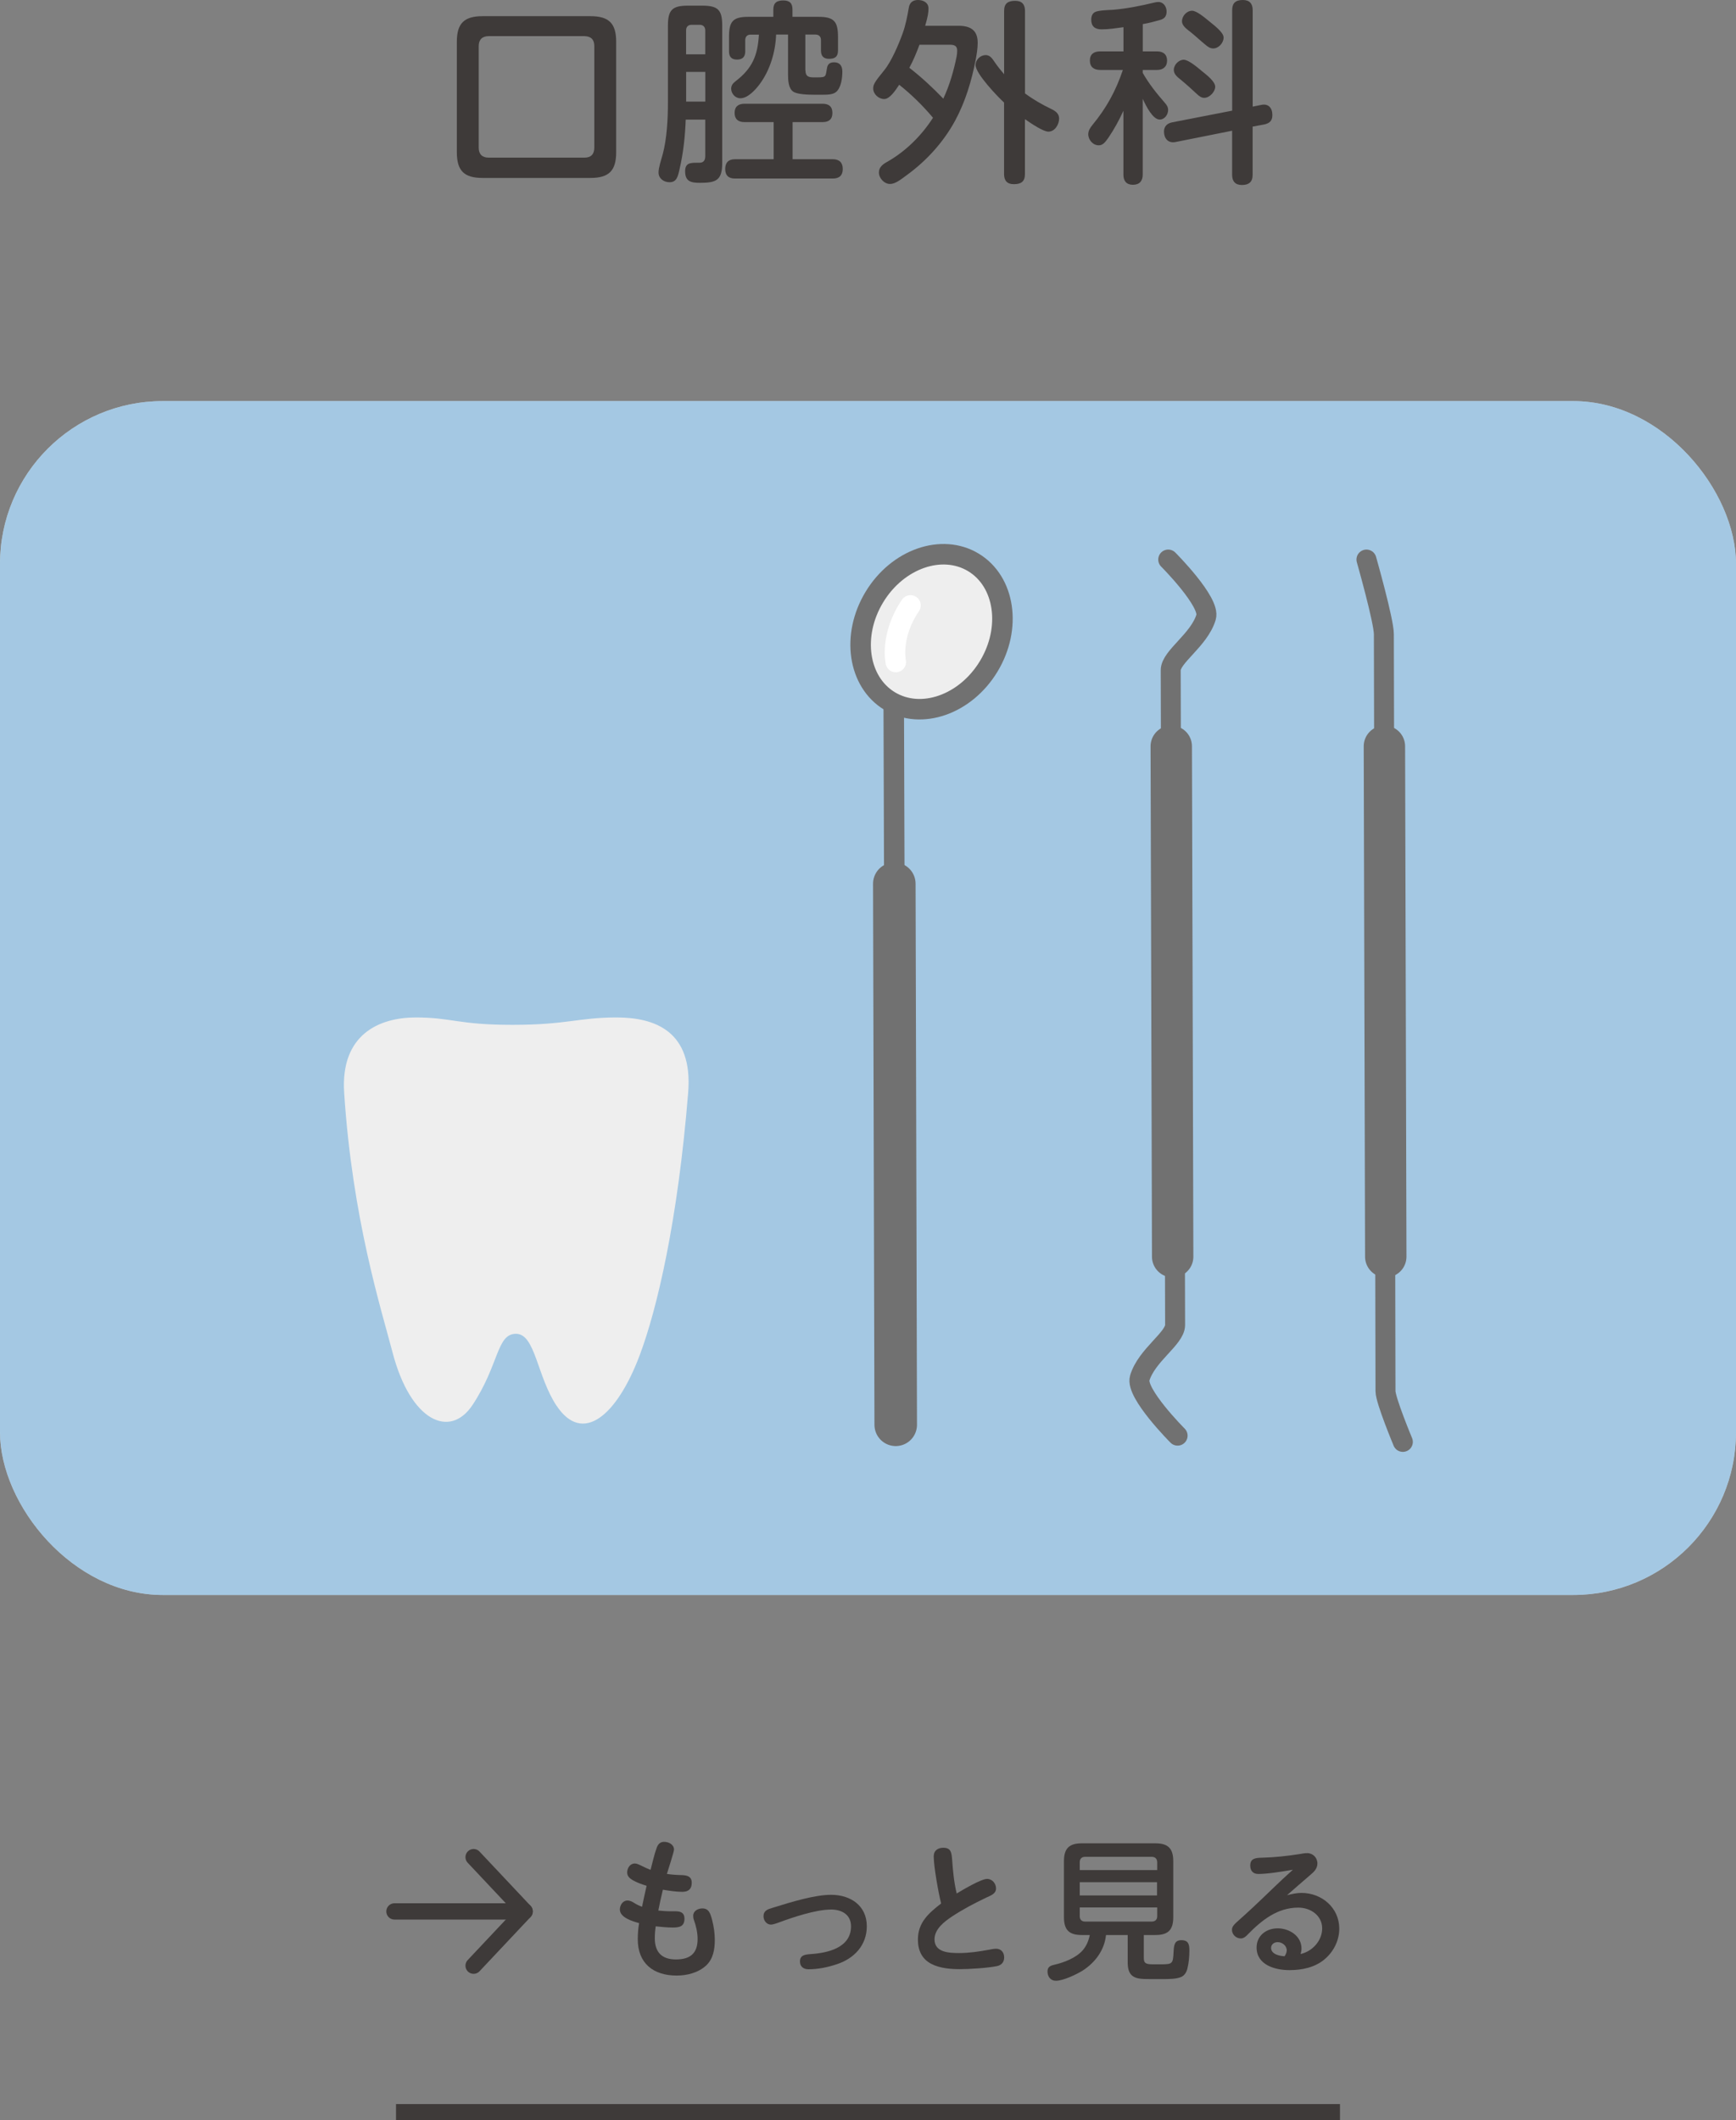 <svg xmlns="http://www.w3.org/2000/svg" id="_&#x30EC;&#x30A4;&#x30E4;&#x30FC;_2" viewBox="0 0 320 390.72"><rect x="0" y="0" width="320" height="390.72" fill="#808080" stroke="none"/><g id="base"><path d="M113.58,28.04c0,3.42-1.33,4.75-4.75,4.75h-19.87c-3.42,0-4.75-1.33-4.75-4.75V7.7c0-3.38,1.33-4.72,4.75-4.72h19.87c3.42,0,4.75,1.33,4.75,4.72v20.34ZM90.08,6.66c-1.19,0-1.84.65-1.84,1.84v18.72c0,1.19.65,1.83,1.84,1.83h17.67c1.19,0,1.8-.65,1.8-1.83V8.5c0-1.22-.61-1.8-1.8-1.84h-17.67Z" style="fill:#3e3a39; stroke-width:0px;"></path><path d="M126.4,22.03c-.11,3.06-.43,6.08-1.12,9.07-.32,1.44-.54,2.48-1.87,2.48-1.04,0-2.02-.68-2.02-1.8,0-.9.5-2.38.76-3.31.79-2.95.97-6.59.97-9.61V4.75c0-2.92.79-3.71,3.71-3.71h2.59c2.95,0,3.71.79,3.71,3.71v25.23c0,3.24-1.08,3.71-4.1,3.71-1.62,0-2.74-.22-2.74-2.12,0-1.51.9-1.58,2.16-1.58h.47c.79,0,1.08-.47,1.08-1.22v-6.73h-3.6ZM130,10.01v-4.43c0-.61-.4-1.01-1.01-1.01h-1.51c-.65,0-1.01.4-1.01,1.01v4.43h3.53ZM126.48,18.72h3.53v-5.47h-3.53v5.47ZM146.09,29.34h7.42c1.19,0,1.84.61,1.84,1.8s-.65,1.76-1.84,1.76h-18.03c-1.19,0-1.8-.58-1.8-1.76s.61-1.8,1.8-1.8h7.13v-6.84h-5.4c-1.12,0-1.8-.54-1.8-1.69s.68-1.69,1.8-1.69h14.43c1.12,0,1.8.5,1.8,1.69s-.68,1.69-1.8,1.69h-5.54v6.84ZM148.47,12.96c0,1.19.68,1.3,1.55,1.3h.54c1.01,0,1.4-.04,1.58-.36.14-.25.18-.68.29-1.3.11-.79.54-1.12,1.33-1.12,1.08,0,1.51.72,1.51,1.69,0,1.15-.18,2.63-.9,3.53-.58.72-1.58.76-2.88.76h-1.19c-1.44,0-3.35-.07-4.1-.58-.86-.61-.94-2.05-.94-3.17v-7.34h-2.2c-.11,3.2-1.12,6.59-3.06,9.18-.76,1.01-2.16,2.56-3.53,2.56-.94,0-1.69-.87-1.69-1.76,0-.65.36-1.04.83-1.4,3.06-2.34,4.07-4.75,4.28-8.57h-1.55c-.65,0-.97.43-.97,1.04v2.05c0,.97-.47,1.51-1.51,1.51s-1.48-.54-1.48-1.51v-2.63c0-2.84.65-3.74,3.56-3.74h4.61v-1.33c0-1.26.65-1.69,1.84-1.69s1.69.54,1.69,1.69v1.33h4.79c2.92,0,3.6.9,3.6,3.74v2.45c0,1.15-.54,1.55-1.66,1.55-1.04,0-1.48-.54-1.48-1.55v-1.91c0-.61-.36-1.01-1.01-1.01h-1.87v6.59Z" style="fill:#3e3a39; stroke-width:0px;"></path><path d="M165.75,15.62c-.76,1.15-1.76,2.63-2.77,2.63s-2.02-.9-2.02-1.94c0-.68.18-1.12,2.02-3.35,1.33-1.62,2.66-4.75,3.42-6.84.54-1.51.86-3.17,1.12-4.68.14-.94.72-1.44,1.69-1.44s1.94.47,1.94,1.55c0,.76-.11,1.48-.61,3.2h6.12c2.2,0,3.56.79,3.56,3.13,0,1.04-.18,2.09-.36,3.09-.76,3.92-1.91,7.78-3.82,11.3-2.16,3.96-5.25,7.34-8.85,9.97-1.26.94-2.2,1.66-3.13,1.66-1.08,0-2.05-1.08-2.05-2.12,0-.94.68-1.48,1.44-1.91,3.46-1.94,6.41-4.86,8.53-8.17-1.87-2.23-3.96-4.28-6.23-6.08ZM176.33,10.44c.07-.36.11-.72.11-1.12,0-.94-.61-1.08-1.44-1.08h-5.51c-.54,1.44-1.12,2.88-1.87,4.25,2.23,1.73,4.32,3.67,6.26,5.69,1.15-2.45,1.91-5.08,2.45-7.74ZM193.86,20.12c.72.36,1.37.83,1.37,1.73,0,1.08-.79,2.41-1.98,2.41-.9,0-2.99-1.37-4.32-2.3v10.11c0,1.4-.72,1.87-2.05,1.87-1.26,0-1.8-.68-1.8-1.87v-13.17c-1.22-1.12-5.25-5.33-5.25-6.91,0-1.01.9-1.84,1.87-1.84.76,0,1.19.61,1.55,1.15.58.86,1.19,1.62,1.84,2.38V2.02c0-1.4.72-1.87,2.05-1.87,1.26,0,1.8.68,1.8,1.87v15.19c1.55,1.15,3.2,2.09,4.93,2.92Z" style="fill:#3e3a39; stroke-width:0px;"></path><path d="M210.64,9.47h2.66c1.08,0,1.83.54,1.83,1.69s-.76,1.73-1.83,1.73h-2.66v.54c1.15,2.02,2.56,3.78,4.07,5.51.36.4.61.79.61,1.33,0,.86-.65,1.76-1.55,1.76-1.26,0-2.48-2.41-3.13-3.82v13.97c0,1.15-.58,1.87-1.8,1.87s-1.76-.72-1.76-1.87v-11.77c-.79,1.73-1.69,3.38-2.74,4.93-.58.83-1.04,1.44-1.8,1.44-1.08,0-1.94-1.01-1.94-2.05,0-.65.36-1.19.76-1.69,2.59-3.13,4.32-6.3,5.62-10.15h-4.17c-1.12,0-1.91-.5-1.91-1.73s.79-1.69,1.91-1.69h4.28v-4.46c-1.33.18-2.7.4-4.03.4-1.22,0-1.91-.54-1.91-1.8,0-.54.18-1.15.72-1.4.65-.32,2.45-.36,3.24-.4,2.59-.22,5.11-.72,7.63-1.33.25-.07.54-.11.79-.11.97,0,1.51.9,1.51,1.76s-.4,1.33-1.19,1.55c-1.04.29-2.12.58-3.2.76v5.04ZM232.49,19.33c1.33-.29,2.05.58,2.05,1.87,0,1.04-.5,1.51-1.48,1.73l-2.16.4v8.89c0,1.3-.68,1.87-1.98,1.87-1.22,0-1.8-.68-1.8-1.87v-8.13l-10.47,2.09c-1.33.25-2.09-.68-2.09-1.94,0-.94.58-1.51,1.48-1.69l11.09-2.16V1.87c0-1.33.65-1.87,1.98-1.87,1.22,0,1.8.68,1.8,1.87v17.78l1.58-.32ZM221.37,12.96c1.19.94,2.63,2.09,2.63,3.02s-1.04,2.05-2.02,2.05c-.54,0-.94-.32-1.33-.68-.94-.87-1.87-1.73-2.88-2.56-.83-.65-1.4-1.15-1.4-1.91,0-.94.9-1.87,1.83-1.87.79,0,2.23,1.15,3.17,1.94ZM222.81,3.85c.76.65,2.74,2.05,2.74,3.06s-.94,2.02-1.91,2.02c-.58,0-1.01-.32-1.4-.65-.94-.76-1.8-1.58-2.74-2.34-.61-.5-1.62-1.12-1.62-2.02,0-.97.86-1.94,1.87-1.94.76,0,2.16,1.12,3.06,1.87Z" style="fill:#3e3a39; stroke-width:0px;"></path><path d="M125.72,345.53c.98.03,1.79.28,1.79,1.4s-.56,1.68-1.74,1.68-2.41-.2-3.58-.39c-.31,1.26-.59,2.55-.84,3.84.78.08,1.57.14,2.38.14h.87c.95,0,1.57.34,1.57,1.34,0,1.46-.92,1.65-2.16,1.65-1.06,0-2.1-.11-3.14-.22-.11.73-.17,1.46-.17,2.18,0,2.58,1.29,3.92,3.89,3.92s4-1.09,4-3.75c0-1.23-.28-2.41-.7-3.58-.08-.22-.11-.48-.11-.73,0-.87.87-1.34,1.68-1.34,1.21,0,1.48.9,1.82,2.18.31,1.21.48,2.41.48,3.64,0,1.68-.28,3.47-1.6,4.7-1.46,1.34-3.53,1.85-5.43,1.85-4.28,0-7.17-2.24-7.17-6.69,0-1.01.08-1.99.25-2.97-1.2-.34-3.55-1.01-3.55-2.52,0-.78.53-1.65,1.4-1.65.48,0,.9.22,1.29.48.45.28.92.5,1.4.67.28-1.29.53-2.58.84-3.86-.9-.28-1.79-.59-2.6-1.06-.56-.34-.98-.73-.98-1.4,0-.81.53-1.65,1.4-1.65.36,0,.67.14,1.4.5.5.25,1.01.48,1.51.67.36-1.34.67-2.83,1.15-4.12.25-.64.64-1.04,1.35-1.04.84,0,1.82.48,1.82,1.43,0,.42-1.09,3.75-1.31,4.48.92.14,1.88.2,2.8.22Z" style="fill:#3e3a39; stroke-width:0px;"></path><path d="M153.14,351.88c-2.83,0-7.22,1.51-9.49,2.35-.84.31-1.29.42-1.54.42-.81,0-1.37-.76-1.37-1.54,0-1.04.79-1.29,1.62-1.54,3.58-1.12,7.84-2.41,10.84-2.41,3.55,0,6.58,1.96,6.58,5.8,0,3.47-2.3,5.91-5.46,6.97-1.74.59-3.53.95-5.29.95-.9,0-1.57-.48-1.57-1.43,0-1.18.92-1.29,2.04-1.37,3.22-.22,7.37-1.23,7.37-5.1,0-2.21-1.74-3.11-3.72-3.11Z" style="fill:#3e3a39; stroke-width:0px;"></path><path d="M172.12,342c0-1.01.81-1.51,1.74-1.51,1.37,0,1.54.76,1.65,2.21.14,1.99.34,4.2.84,6.22,1.09-.67,4.51-2.69,5.6-2.69.95,0,1.65.84,1.65,1.76,0,1.01-1.04,1.32-1.79,1.68-2.18,1.04-4.31,2.16-6.3,3.47-1.43.95-3.25,2.32-3.25,4.23,0,2.44,2.74,2.52,4.56,2.52s3.7-.28,5.54-.62c.39-.08.81-.17,1.26-.17.92,0,1.48.67,1.48,1.6,0,.87-.5,1.43-1.34,1.6-1.74.36-5.15.56-6.86.56-1.57,0-3.64-.14-5.24-.98-1.76-.92-2.46-2.52-2.46-4.48,0-3.14,1.99-4.87,4.28-6.64-.5-1.96-1.37-6.83-1.37-8.76Z" style="fill:#3e3a39; stroke-width:0px;"></path><path d="M210.84,360.76c0,.92.25,1.21,1.65,1.21h1.54c2.13,0,2.19-.14,2.3-2.32.06-1.21.17-2.13,1.43-2.13,1.34,0,1.48.81,1.48,1.93s-.11,2.24-.36,3.28c-.14.62-.5,1.26-1.09,1.54-.89.42-2.32.42-3.53.42h-1.71c-1.88,0-2.88,0-3.64-.48-.95-.59-1.04-1.74-1.04-2.74v-4.9h-4c-.28,2.8-2.02,5.1-4.34,6.58-1.15.7-3.55,1.85-4.9,1.85-.98,0-1.54-.78-1.54-1.71,0-.81.48-1.06,1.21-1.23,1.82-.42,4.06-1.26,5.32-2.72.67-.81,1.06-1.76,1.26-2.77h-1.46c-2.35,0-3.3-.92-3.3-3.3v-10.3c0-2.35.95-3.3,3.3-3.3h13.55c2.35,0,3.3.95,3.3,3.3v10.3c0,2.38-.95,3.3-3.3,3.3h-2.13v4.2ZM213.31,343.17c0-.64-.37-1.01-1.01-1.01h-12.29c-.62,0-.98.36-.98,1.01v1.43h14.28v-1.43ZM199.03,346.84v2.44h14.25v-2.44h-14.25ZM199.03,351.49v1.62c0,.62.37.98.98.98h12.29c.64,0,1.01-.36,1.01-.98v-1.62h-14.28Z" style="fill:#3e3a39; stroke-width:0px;"></path><path d="M243.72,355.36c0-2.41-2.16-3.84-4.4-3.84-3.84,0-6.72,2.3-9.27,4.9-.36.39-.78.78-1.34.78-.87,0-1.62-.73-1.62-1.6,0-.59.45-1.01.84-1.37,1.06-.92,2.07-1.88,3.11-2.83,2.44-2.27,4.76-4.62,7.28-6.86-2.27.39-4.73.78-6.38.78-.95,0-1.48-.59-1.48-1.54,0-1.34.95-1.43,2.21-1.46,2.3-.06,4.62-.31,6.89-.67.45-.08.92-.17,1.4-.17,1.06,0,1.88.84,1.88,1.9,0,.95-.64,1.57-1.32,2.13-1.46,1.23-2.86,2.49-4.28,3.72.9-.22,1.74-.42,2.66-.42,3.75,0,6.97,2.74,6.97,6.58,0,2.18-1.04,4.26-2.72,5.66-1.79,1.51-4.17,1.99-6.47,1.99-2.63,0-6.05-.95-6.05-4.17,0-2.13,1.71-3.53,3.89-3.53s4.39,1.43,4.39,3.72c0,.36-.08.67-.17,1.01,2.16-.48,3.98-2.44,3.98-4.73ZM237.19,359.42c0-.9-.84-1.54-1.68-1.54-.64,0-1.21.42-1.21,1.06,0,1.18,1.6,1.51,2.49,1.54.22-.34.39-.67.39-1.06Z" style="fill:#3e3a39; stroke-width:0px;"></path><line x1="72.71" y1="352.22" x2="96.71" y2="352.22" style="fill:none; stroke:#3e3a39; stroke-linecap:round; stroke-linejoin:round; stroke-width:3px;"></line><polyline points="87.3 342.22 96.71 352.22 87.3 362.22" style="fill:none; stroke:#3e3a39; stroke-linecap:round; stroke-linejoin:round; stroke-width:3px;"></polyline><line x1="73" y1="389.22" x2="247" y2="389.22" style="fill:none; stroke:#3e3a39; stroke-miterlimit:10; stroke-width:3px;"></line><rect y="73.91" width="320" height="220" rx="30" ry="30" style="fill:#fff; stroke-width:0px;"></rect><g style="opacity:.5;"><rect y="73.91" width="320" height="220" rx="30" ry="30" style="fill:#4a92c7; stroke-width:0px;"></rect></g><line x1="164.74" y1="128.31" x2="164.85" y2="162.85" style="fill:#f6f8f8; stroke-width:0px;"></line><line x1="164.74" y1="128.31" x2="164.85" y2="162.85" style="fill:none; stroke:#717171; stroke-linecap:round; stroke-linejoin:round; stroke-width:3.78px;"></line><line x1="164.85" y1="162.85" x2="165.11" y2="262.55" style="fill:#f6f8f8; stroke-width:0px;"></line><line x1="164.85" y1="162.85" x2="165.11" y2="262.55" style="fill:none; stroke:#717171; stroke-linecap:round; stroke-linejoin:round; stroke-width:7.84px;"></line><path d="M182.25,122.79c4.27-7.05,3.01-15.63-2.81-19.15-5.82-3.52-14-.67-18.27,6.39-4.27,7.05-3.01,15.63,2.81,19.15,5.82,3.52,14,.67,18.27-6.39" style="fill:#eee; stroke-width:0px;"></path><path d="M182.25,122.79c4.27-7.05,3.01-15.63-2.81-19.15-5.82-3.52-14-.67-18.27,6.39-4.27,7.05-3.01,15.63,2.81,19.15,5.82,3.52,14,.67,18.27-6.39Z" style="fill:none; stroke:#717171; stroke-linecap:round; stroke-linejoin:round; stroke-width:3.78px;"></path><path d="M165.12,121.99s-1.08-4.88,2.71-10.43" style="fill:none; stroke:#fff; stroke-linecap:round; stroke-linejoin:round; stroke-width:3.78px;"></path><path d="M215.9,160.74l-.1-37.24c0-2.48,5.25-5.55,6.52-9.78.84-2.79-6.98-10.61-6.98-10.61" style="fill:none; stroke:#717171; stroke-linecap:round; stroke-linejoin:round; stroke-width:3.68px;"></path><path d="M216.51,206.92l.1,37.24c0,2.48-5.25,5.55-6.52,9.78-.84,2.79,6.98,10.61,6.98,10.61" style="fill:none; stroke:#717171; stroke-linecap:round; stroke-linejoin:round; stroke-width:3.68px;"></path><line x1="215.9" y1="137.52" x2="216.16" y2="231.57" style="fill:#f6f8f8; stroke-width:0px;"></line><line x1="215.9" y1="137.52" x2="216.16" y2="231.57" style="fill:none; stroke:#717171; stroke-linecap:round; stroke-linejoin:round; stroke-width:7.63px;"></line><path d="M255.19,160.74l-.1-43.87c0-2.48-3.21-13.76-3.21-13.76" style="fill:none; stroke:#717171; stroke-linecap:round; stroke-linejoin:round; stroke-width:3.68px;"></path><path d="M255.33,226.56l.06,29.79c0,1.69,3.2,9.35,3.2,9.35" style="fill:none; stroke:#717171; stroke-linecap:round; stroke-linejoin:round; stroke-width:3.68px;"></path><line x1="255.19" y1="137.52" x2="255.44" y2="231.57" style="fill:#f6f8f8; stroke-width:0px;"></line><line x1="255.19" y1="137.52" x2="255.44" y2="231.57" style="fill:none; stroke:#717171; stroke-linecap:round; stroke-linejoin:round; stroke-width:7.63px;"></line><path d="M102.61,259.07c-3.65-5.46-3.92-13.29-7.5-13.29s-3.09,5.7-8.01,13.12c-4.15,6.26-11.42,3.07-14.75-9.72-2.05-7.87-7.4-24.54-8.91-47.84-.7-10.77,6.52-13.85,13.19-13.85s7.78,1.36,17.83,1.36,12.15-1.36,19.2-1.36,14.11,2.51,13.19,13.85c-1.91,23.64-5.72,39.85-8.94,48.41-4.22,11.19-10.52,16.46-15.29,9.32" style="fill:#eee; stroke-width:0px;"></path></g></svg>